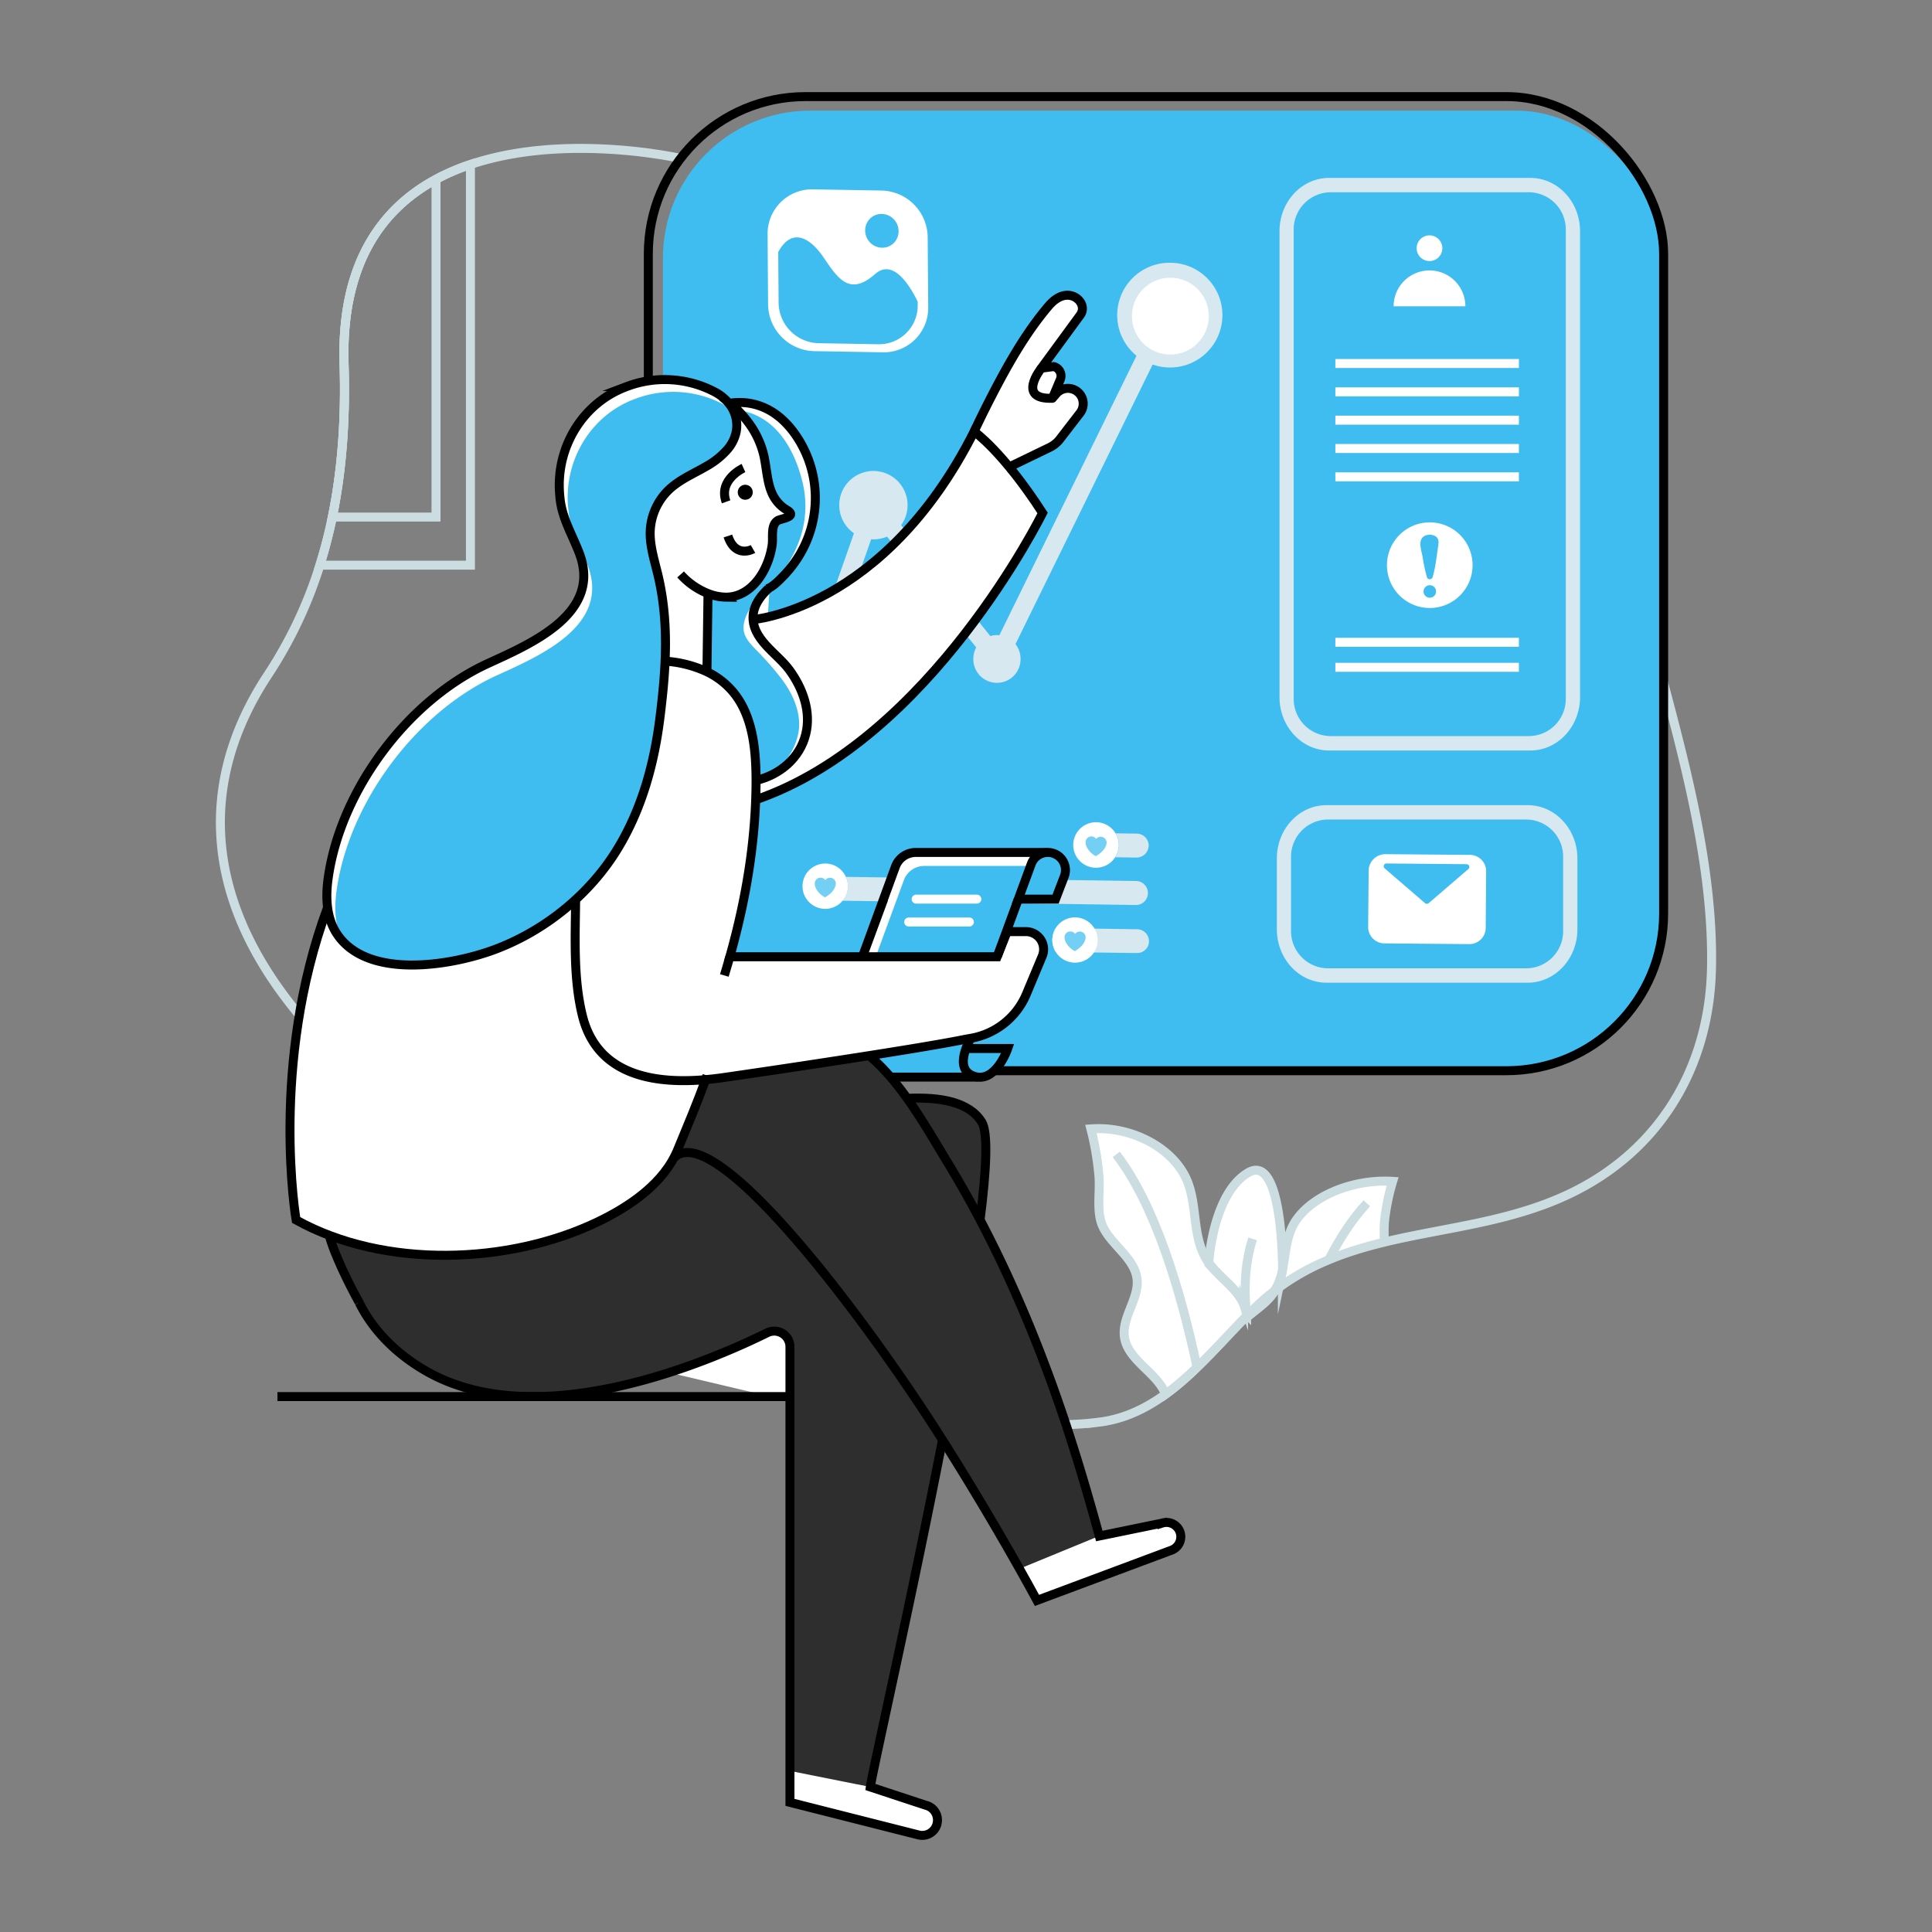 <?xml version="1.0" encoding="utf-8"?>
<svg xmlns="http://www.w3.org/2000/svg" xmlns:xlink="http://www.w3.org/1999/xlink" id="Layer_2" data-name="Layer 2" viewBox="0 0 1000 1000">
  <rect x="0" y="0" width="1000" height="1000" fill="#808080" stroke="none"/>
  <defs>
    <style>.cls-1,.cls-10,.cls-11,.cls-13,.cls-3,.cls-6,.cls-8{fill:none;}.cls-2{clip-path:url(#clip-path);}.cls-3,.cls-6{stroke:#ccdde2;}.cls-10,.cls-3,.cls-6,.cls-8{stroke-miterlimit:10;}.cls-3{stroke-width:4.82px;}.cls-4{fill:#d7e8f0;}.cls-5{fill:#fff;}.cls-10,.cls-11,.cls-13,.cls-6,.cls-8{stroke-width:4.65px;}.cls-7{fill:#3fbdf1;}.cls-13,.cls-8{stroke:#000;}.cls-9{opacity:0.72;}.cls-10,.cls-11{stroke:#fff;}.cls-11{stroke-linecap:round;}.cls-11,.cls-13{stroke-linejoin:round;}.cls-12{fill:#2e2e2e;}</style>
    <clipPath id="clip-path">
      <path class="cls-1" d="M277.14-377.35H504.91V-65.16H609.32c3.12-.42-3.11.51,0,0C709-65,785.45-141.89,773-252.47c-11.7-104.14-71.46-174.07-139.74-244.29-30.1-30.94-52.69-106.49-31.93-133.86l5.6-51.53.18-1.1c5.15-33,21.42-61.88,20.25-95.94-1-28.33-9.74-56-23.63-80.64-27.56-48.81-76.34-87.8-131.26-99.13-33.24-6.87-68-8.54-101.38-1.55-98.22,20.59-155.18,131.78-129.49,225.72C251-700.4,262.15-666.35,277.18-634Z"/>
    </clipPath>
  </defs>
  <g class="cls-2">
    <polyline class="cls-3" points="656.4 188.44 656.4 -358.38 906.9 -358.38 906.9 260.12"/>
    <path class="cls-4" d="M681.3,8V40h32V-18.72h-32Zm5.26-21.48H708V8H686.56Zm0,26.73H708V34.75H686.56Z"/>
    <path class="cls-4" d="M737.72,8V40h32V-18.72h-32ZM743-13.46h21.48V8H743Zm0,26.73h21.48V34.75H743Z"/>
    <path class="cls-4" d="M792.6,8V40h32V-18.72h-32Zm5.26-21.48h21.48V8H797.86Zm0,26.73h21.48V34.75H797.86Z"/>
    <path class="cls-4" d="M844.26,8V40h32V-18.72h-32Zm5.25-21.48H871V8H849.51Zm0,26.73H871V34.75H849.51Z"/>
  </g>
  <path class="cls-5" d="M645.51,681.72v0l0,0v0a0,0,0,0,0,0,0,.61.61,0,0,0,0-.19,1.94,1.94,0,0,1,0-.24v0s0-.09,0-.15a4.91,4.91,0,0,0,.1.5A.18.18,0,0,1,645.51,681.72Z"/>
  <path class="cls-5" d="M645.35,681.13c-8.45,8.52-16.82,18-25.74,26.61q-3.68,3.59-7.53,6.94c-2.85,2.48-5.79,4.84-8.8,7a12.85,12.85,0,0,0-.8-1.83c-5.05-10-18.75-16.33-20.45-27.67-1.55-10.59,8-20.32,6.44-30.7-1.76-11.74-16.2-18.71-18.87-30.18-1.7-7.12-.18-15.33-.8-22.67a149.17,149.17,0,0,0-4.15-24.32c1-.07,2-.1,3-.13,20.3-.34,40.28,11.06,46.85,27.08,5.29,13,2.6,27.91,9.63,40.06a19,19,0,0,0,1.43,2.26,42.79,42.79,0,0,0,3,3.66l2.23,2.32c.37.37.78.71,1.15,1.11s.77.75,1.14,1.15c3.5,3.35,7.07,6.72,9.39,10.72a9.27,9.27,0,0,1,.56,1.08,10.16,10.16,0,0,1,.56,1.15c.21.43.37.84.52,1.24s.34,1,.5,1.42c.22.75.43,1.46.59,2.2,0,.19,0,.35.06.5s0,.12,0,.19a.38.38,0,0,1,0,.18c0,.13,0,.22.06.31v.06A.47.47,0,0,0,645.35,681.13Z"/>
  <polygon class="cls-5" points="645.48 681.75 645.51 681.75 645.48 681.78 645.48 681.75"/>
  <path class="cls-5" d="M645.54,681.69c.25-.22.46-.37.71-.59-.21.19-.46.4-.68.62,0,0,0,0-.06,0v0Z"/>
  <path class="cls-5" d="M716.61,632.46a85,85,0,0,0,0,10.47c-6.1,1.49-12.11,3.13-18,5.11-3.66,1.21-7.25,2.54-10.84,4.06A121.25,121.25,0,0,0,659.88,668a32.63,32.63,0,0,0,3.88-10.26c0-.15.06-.31.09-.49v0c1.55-7.49,1.67-15.36,5.2-22.52,6.57-13.2,25.78-22.77,45.89-23.39h.37c1.83,0,3.69,0,5.55.09A112.63,112.63,0,0,0,716.61,632.46Z"/>
  <path class="cls-1" d="M663.77,657.78c0-.16.06-.31.09-.5v0"/>
  <path class="cls-5" d="M663.85,657.24v0c0,.18-.06.34-.09.49A32.63,32.63,0,0,1,659.88,668a0,0,0,0,0,0,0,31.37,31.37,0,0,1-2.32,3.19c-2.85,3.37-6.82,6.22-10.5,9.2a8.14,8.14,0,0,1-.78.65c-.21.19-.46.4-.68.62,0,0,0,0-.06,0v0a.18.18,0,0,0,0-.12,1.62,1.62,0,0,0-.1-.31v0s0-.09,0-.15a.29.29,0,0,1,0-.16,0,0,0,0,0,0,0v-.06c0-.09,0-.18-.06-.31a.38.38,0,0,0,0-.18.21.21,0,0,0,0-.19,3.82,3.82,0,0,0-.09-.5c-.16-.74-.37-1.45-.59-2.2-.16-.46-.31-1-.5-1.42s-.31-.81-.52-1.24a5.28,5.28,0,0,0-.56-1.15,9.27,9.27,0,0,0-.56-1.08c-2.32-4-5.89-7.37-9.39-10.72-.37-.4-.77-.81-1.14-1.15s-.78-.74-1.15-1.11l-2.23-2.32a42.79,42.79,0,0,1-3-3.66S627.69,617.87,646,607C663.29,596.71,663.85,651.2,663.85,657.24Z"/>
  <path class="cls-1" d="M663.77,657.78c0-.16.06-.31.09-.5v0"/>
  <path class="cls-5" d="M645.48,681.6v.15a0,0,0,0,0,0,0,.61.61,0,0,0,0-.19,1.94,1.94,0,0,1,0-.24v0s0-.09,0-.15A4.91,4.91,0,0,0,645.48,681.6Z"/>
  <path class="cls-5" d="M707.47,622.82,698.55,648c-3.66,1.21-7.25,2.54-10.84,4.06C693.44,640.92,700,630.85,707.47,622.82Z"/>
  <path class="cls-5" d="M645.58,681.79a2,2,0,0,0-.09-.59C645.55,681.57,645.58,681.79,645.58,681.79Z"/>
  <path class="cls-5" d="M577.75,597.51c20,25.93,33.28,70,41.86,110.23q-3.68,3.59-7.53,6.94Z"/>
  <path class="cls-5" d="M648.37,641.23c-4,12.21-4.15,24.54-3.68,32.35a65.29,65.29,0,0,0,.8,7.53Z"/>
  <path class="cls-6" d="M645.51,681.72v0l0,0v0a0,0,0,0,0,0,0,.61.61,0,0,0,0-.19,1.94,1.94,0,0,1,0-.24v0s0-.09,0-.15a4.91,4.91,0,0,0,.1.5A.18.18,0,0,1,645.51,681.72Z"/>
  <path class="cls-6" d="M645.35,681.13c-8.45,8.52-16.82,18-25.74,26.61q-3.68,3.59-7.53,6.94c-2.85,2.48-5.79,4.84-8.8,7a12.85,12.85,0,0,0-.8-1.83c-5.05-10-18.75-16.33-20.45-27.67-1.55-10.59,8-20.32,6.44-30.7-1.76-11.74-16.2-18.71-18.87-30.18-1.7-7.12-.18-15.33-.8-22.67a149.17,149.17,0,0,0-4.15-24.32c1-.07,2-.1,3-.13,20.3-.34,40.28,11.06,46.85,27.08,5.29,13,2.6,27.91,9.63,40.06a19,19,0,0,0,1.43,2.26,42.79,42.79,0,0,0,3,3.66l2.23,2.32c.37.37.78.71,1.15,1.11s.77.75,1.14,1.15c3.5,3.35,7.07,6.72,9.39,10.72a9.27,9.27,0,0,1,.56,1.08,10.16,10.16,0,0,1,.56,1.15c.21.43.37.84.52,1.24s.34,1,.5,1.42c.22.75.43,1.46.59,2.2,0,.19,0,.35.06.5s0,.12,0,.19a.38.38,0,0,1,0,.18c0,.13,0,.22.06.31v.06A.47.47,0,0,0,645.35,681.13Z"/>
  <path class="cls-6" d="M663.76,657.77A32.63,32.63,0,0,1,659.88,668a0,0,0,0,0,0,0,31.37,31.37,0,0,1-2.32,3.19c-2.85,3.37-6.82,6.22-10.5,9.2a8.14,8.14,0,0,1-.78.65c-.25.22-.46.37-.71.59l0,0v0h0v0h0"/>
  <path class="cls-6" d="M716.58,642.93a85,85,0,0,1,0-10.47,112.63,112.63,0,0,1,4.25-21c-1.86-.12-3.72-.12-5.55-.09h-.37c-20.11.62-39.32,10.19-45.89,23.39-3.53,7.16-3.65,15-5.2,22.52v0"/>
  <path class="cls-6" d="M663.77,657.78c0-.16.06-.31.09-.5v0"/>
  <path class="cls-6" d="M663.85,657.24v0c0,.18-.06.34-.09.49A32.63,32.63,0,0,1,659.88,668a0,0,0,0,0,0,0,31.37,31.37,0,0,1-2.32,3.19c-2.85,3.37-6.82,6.22-10.5,9.2a8.14,8.14,0,0,1-.78.65c-.21.19-.46.4-.68.62,0,0,0,0-.06,0v0a.18.18,0,0,0,0-.12,1.62,1.62,0,0,0-.1-.31v0s0-.09,0-.15a.29.29,0,0,1,0-.16,0,0,0,0,0,0,0v-.06c0-.09,0-.18-.06-.31a.38.38,0,0,0,0-.18.21.21,0,0,0,0-.19,3.82,3.82,0,0,0-.09-.5c-.16-.74-.37-1.45-.59-2.2-.16-.46-.31-1-.5-1.42s-.31-.81-.52-1.24a5.28,5.28,0,0,0-.56-1.15,9.27,9.27,0,0,0-.56-1.08c-2.32-4-5.89-7.37-9.39-10.72-.37-.4-.77-.81-1.14-1.15s-.78-.74-1.15-1.11l-2.23-2.32a42.79,42.79,0,0,1-3-3.66S627.69,617.87,646,607C663.29,596.71,663.85,651.2,663.85,657.24Z"/>
  <path class="cls-6" d="M663.77,657.78c0-.16.06-.31.09-.5v0"/>
  <path class="cls-6" d="M645.48,681.6v.15a0,0,0,0,0,0,0,.61.61,0,0,0,0-.19,1.94,1.94,0,0,1,0-.24v0s0-.09,0-.15A4.91,4.91,0,0,0,645.48,681.6Z"/>
  <path class="cls-6" d="M707.47,622.82c-7.47,8-14,18.1-19.76,29.28"/>
  <path class="cls-6" d="M645.58,681.79a2,2,0,0,0-.09-.59C645.55,681.57,645.58,681.79,645.58,681.79Z"/>
  <path class="cls-6" d="M577.75,597.51c20,25.93,33.28,70,41.86,110.23"/>
  <path class="cls-6" d="M648.37,641.23c-4,12.21-4.15,24.54-3.68,32.35a65.29,65.29,0,0,0,.8,7.53"/>
  <path class="cls-6" d="M861.08,353.38c12.73,47.68,25.86,99.05,24.78,148.06-1.15,51.65-27.45,95-74.57,117-30.67,14.31-63.64,16.94-94.71,24.47-6.1,1.49-12.11,3.13-18,5.11-3.66,1.21-7.25,2.54-10.84,4.06A121.25,121.25,0,0,0,659.88,668a0,0,0,0,0,0,0,112.44,112.44,0,0,0-9,7.65c-1.8,1.7-3.59,3.47-5.39,5.3h0s0,.06-.06.09,0,0,0,0c-8.45,8.52-16.82,18-25.74,26.61q-3.68,3.59-7.53,6.94c-2.85,2.48-5.79,4.84-8.8,7-10.16,7.4-21.37,12.88-34.29,14.49a168.13,168.13,0,0,1-17.2,1.31.45.45,0,0,1-.28,0"/>
  <path class="cls-6" d="M352.27,82S292.91,68.45,243.5,85.15a109.58,109.58,0,0,0-17.82,7.68c-28,15.15-49.13,43.62-47.58,95.33.83,27-.75,53.63-6.07,79.47q-2.61,12.58-6.45,24.9a225.43,225.43,0,0,1-26.89,56.76c-36.84,55.86-31.26,113.92,9.6,167.76,2.14,2.82,4.34,5.61,6.6,8.34"/>
  <rect class="cls-7" x="343.13" y="57.26" width="517.96" height="496.94" rx="76.3"/>
  <rect class="cls-8" x="335.57" y="50" width="525.52" height="504.2" rx="81.37"/>
  <rect class="cls-7" x="353.32" y="67.03" width="497.58" height="477.39" rx="76.3"/>
  <path class="cls-4" d="M792.11,92.09H687.92c-14.16,0-25.65,12.36-25.65,27.57V360.82c0,15.24,11.49,27.63,25.65,27.63H792.11c14.19,0,25.72-12.39,25.72-27.63V119.66C817.83,104.45,806.3,92.09,792.11,92.09Zm18.34,269.78A19.2,19.2,0,0,1,791.31,381H688.79a19.24,19.24,0,0,1-19.18-19.15V118.67a19.24,19.24,0,0,1,19.18-19.15H791.31a19.2,19.2,0,0,1,19.14,19.15Z"/>
  <path class="cls-4" d="M790.74,416.75H686.55c-14.15,0-25.65,12.36-25.65,27.57V481c0,15.25,11.5,27.64,25.65,27.64H790.74c14.19,0,25.72-12.39,25.72-27.64V444.32C816.46,429.11,804.93,416.75,790.74,416.75Zm18.34,65.31a19.19,19.19,0,0,1-19.14,19.14H687.42a19.23,19.23,0,0,1-19.18-19.14V443.33a19.24,19.24,0,0,1,19.18-19.15H789.94a19.2,19.2,0,0,1,19.14,19.15Z"/>
  <path class="cls-7" d="M557.25,443.41l-152.68-2.24a6.2,6.2,0,0,1-6.1-6.29,5.83,5.83,0,0,1,.24-1.68,6.24,6.24,0,0,1,6.05-4.42L557.44,431a11.66,11.66,0,0,0-1.85,5.93A11.81,11.81,0,0,0,557.25,443.41Z"/>
  <path class="cls-4" d="M594.27,439.41a6.26,6.26,0,0,1-6,4.46l-11-.16a11.78,11.78,0,0,0,.19-12.39l11,.16a6.23,6.23,0,0,1,6.1,6.29A5.92,5.92,0,0,1,594.27,439.41Z"/>
  <path class="cls-4" d="M593.91,464a6.22,6.22,0,0,1-6,4.43l-151.75-2.22a11.67,11.67,0,0,0,1.67-12.35L588.05,456a6.22,6.22,0,0,1,6.1,6.29A5.83,5.83,0,0,1,593.91,464Z"/>
  <path class="cls-7" d="M417.9,465.93l-13.68-.2a6.2,6.2,0,0,1-6.11-6.26,6.48,6.48,0,0,1,.25-1.71,6.16,6.16,0,0,1,6-4.4l12.19.19a12,12,0,0,0-1.18,4.73A11.56,11.56,0,0,0,417.9,465.93Z"/>
  <path class="cls-7" d="M546.45,492.68l-141.67-2.06a6.24,6.24,0,0,1-6.1-6.29,5.52,5.52,0,0,1,.26-1.64,6.24,6.24,0,0,1,6-4.46l141.46,2.08a11.71,11.71,0,0,0,0,12.37Z"/>
  <path class="cls-4" d="M594.5,488.87a6.19,6.19,0,0,1-6,4.42L566.24,493l-19.79-.27a11.71,11.71,0,0,1,0-12.37l20.16.3,22,.32a6.2,6.2,0,0,1,6.1,6.26A5.83,5.83,0,0,1,594.5,488.87Z"/>
  <path class="cls-5" d="M577.21,443.71a11.78,11.78,0,1,1,1.85-5.93A11.74,11.74,0,0,1,577.21,443.71Z"/>
  <g class="cls-9">
    <path class="cls-7" d="M572.78,436.51a7.48,7.48,0,0,1-1.91,3.75,12.61,12.61,0,0,1-1.56,1.46c-.31.22-1.92,1.51-2.23,1.35-2.12-1.07-4.79-3.76-5.12-6.39a4.67,4.67,0,0,1,0-1.24,3,3,0,0,1,3-2.51,3,3,0,0,1,2.37,1.31,3.13,3.13,0,0,1,2.47-1.13A3.1,3.1,0,0,1,572.78,436.51Z"/>
  </g>
  <path class="cls-5" d="M436.14,466.21a11.73,11.73,0,0,1-18.24-.28,11.56,11.56,0,0,1-2.51-7.65,12,12,0,0,1,1.18-4.73v0a11.78,11.78,0,0,1,11-6.57,11.64,11.64,0,0,1,10.27,6.91,11.67,11.67,0,0,1-1.67,12.35Z"/>
  <g class="cls-9">
    <path class="cls-7" d="M432.59,457.84a7.51,7.51,0,0,1-1.92,3.74,10.76,10.76,0,0,1-1.56,1.46c-.3.22-1.92,1.52-2.22,1.35-2.12-1.06-4.79-3.75-5.13-6.39a4.69,4.69,0,0,1,0-1.24,3,3,0,0,1,5.42-1.19,3,3,0,0,1,5.39,2.27Z"/>
  </g>
  <path class="cls-5" d="M566.24,493a11.76,11.76,0,0,1-21.56-6.85,11.88,11.88,0,0,1,1.75-5.79A11.75,11.75,0,1,1,566.24,493Z"/>
  <g class="cls-9">
    <path class="cls-7" d="M561.89,485.66a7.5,7.5,0,0,1-1.92,3.75,10.76,10.76,0,0,1-1.56,1.46c-.3.22-1.92,1.51-2.22,1.35-2.12-1.07-4.79-3.75-5.13-6.39a4.68,4.68,0,0,1,0-1.24,3,3,0,0,1,5.42-1.19,3,3,0,0,1,5.39,2.26Z"/>
  </g>
  <path class="cls-5" d="M397.3,121.36l.26,36.19a24.46,24.46,0,0,0,23.71,24.19l35.82.62A23,23,0,0,0,480.44,159l-.27-36.19a24.43,24.43,0,0,0-23.7-24.18L420.65,98A23,23,0,0,0,397.3,121.36Z"/>
  <path class="cls-7" d="M402.81,130.44l.19,26.2a21.24,21.24,0,0,0,20.59,21l31.11.54A20,20,0,0,0,475,157.9l0-1.77c-4.37-8.94-12.88-22.32-22-14.32-13.09,11.5-19.08,2.75-26.71-8.54C419.92,123.82,410.23,116.92,402.81,130.44Z"/>
  <ellipse class="cls-7" cx="456.47" cy="119.51" rx="8.59" ry="8.82" transform="translate(10.12 272.54) rotate(-33.6)"/>
  <path class="cls-4" d="M605.38,136a27.11,27.11,0,0,0-17.13,48.13l-71,144.71a11.35,11.35,0,0,0-1.32-.13,12,12,0,0,0-3.34.52l-46.19-57.39A17.69,17.69,0,1,0,442,276l-32.37,92.12a12.24,12.24,0,1,0,8.93,3.13l32.37-92.13c.4,0,.79.06,1.19.06a17.74,17.74,0,0,0,7-1.44l46.18,57.37a12.07,12.07,0,0,0-1.5,5.76,12.22,12.22,0,1,0,24.43,0,12.09,12.09,0,0,0-2.62-7.48l71-144.71A27.11,27.11,0,1,0,605.38,136Z"/>
  <line class="cls-10" x1="691.18" y1="188.15" x2="786.18" y2="188.15"/>
  <line class="cls-10" x1="691.18" y1="202.82" x2="786.18" y2="202.82"/>
  <line class="cls-10" x1="691.18" y1="217.48" x2="786.18" y2="217.48"/>
  <line class="cls-10" x1="691.18" y1="232.14" x2="786.18" y2="232.14"/>
  <line class="cls-10" x1="691.18" y1="246.81" x2="786.18" y2="246.81"/>
  <line class="cls-10" x1="691.18" y1="332.45" x2="786.18" y2="332.45"/>
  <line class="cls-10" x1="691.18" y1="345.39" x2="786.18" y2="345.39"/>
  <path class="cls-5" d="M766.22,444.48a8.3,8.3,0,0,1,3,6.51L769,480.32a8.41,8.41,0,0,1-8.5,8.35l-44-.38a8.42,8.42,0,0,1-8.34-8.49l.26-29.35a8.67,8.67,0,0,1,8.49-8.34l44,.38A8.27,8.27,0,0,1,766.22,444.48Z"/>
  <path class="cls-7" d="M760,449.84l-20.52,17.63a1.45,1.45,0,0,1-1.88,0l-20.89-18a1.44,1.44,0,0,1,1-2.54l41.41.37A1.44,1.44,0,0,1,760,449.84Z"/>
  <path class="cls-5" d="M740.06,270.38a22.16,22.16,0,1,0,22.14,22.16A22.15,22.15,0,0,0,740.06,270.38Zm0,39a3.24,3.24,0,1,1,0-6.48,3.24,3.24,0,0,1,0,6.48Zm4.07-24.92c-.68,4.81-1.26,9.86-2.69,14.52a1.57,1.57,0,0,1-2.78,0,80.89,80.89,0,0,1-2.32-10.7c-.45-2.62-2-6.89-.51-9.43,1.29-2.29,4.94-2.56,7-1.37C745.46,278.89,744.44,282,744.13,284.42Z"/>
  <circle class="cls-5" cx="605.77" cy="163.63" r="19.9"/>
  <circle class="cls-5" cx="739.9" cy="128.47" r="6.65"/>
  <path class="cls-5" d="M721.33,158.54a18.57,18.57,0,0,1,37.14,0Z"/>
  <path class="cls-5" d="M612,794.19a7.43,7.43,0,0,1-4.83,6.94l-69.65,26s-3.32-6.16-9.11-16.45l-39.78-66.55c-10.75,55.3-22.74,110.67-30.17,145.18l-7.16,34.36L480,933.11a7.93,7.93,0,0,1,6.07,7.68,7.94,7.94,0,0,1-9.85,7.69l-66.52-16.86V915.36l-1.58-.31,1.37-189.67-65-15.37c-8.15,2.54-16.76,4.87-25.56,6.76a2,2,0,0,0-.28.06,154.68,154.68,0,0,1-65.43,2.82c-.19,0-.41-.09-.59-.13-1.58-.3-3.16-.65-4.71-1-.47-.09-.93-.18-1.4-.31-1.36-.31-2.72-.71-4.08-1.08-.75-.22-1.49-.4-2.2-.62s-1.24-.4-1.86-.62a88.29,88.29,0,0,1-31.76-17.85A80.46,80.46,0,0,1,188.88,677c-2-3.16-3.87-6.48-5.61-9.89-10.56-20.85-12.76-27.94-9.69-28.13A128.43,128.43,0,0,1,154,630.18s-13.82-80.65,16.32-161.82v0a56.1,56.1,0,0,1,.31-15.09c6.35-45.54,41.3-92.35,83-111.31,22.34-10.16,58.77-25.75,47-56.79-3.72-9.82-9-18.28-10-28.47-.09-1-.21-1.89-.28-2.88-1.67-24,12.3-46.79,34.92-55a55.54,55.54,0,0,1,45.76,3,22.76,22.76,0,0,1,6.38,5c6.88.18,15.52,1.39,19.58,3.28,6.88,3.22,12.39,8.86,16.51,15.21a58.15,58.15,0,0,1,8.59,39.94,57.27,57.27,0,0,1-8.06,21.68,58.08,58.08,0,0,1-7.06,9.24c-2.33,2.44-5.64,6-8.83,7.31a.2.2,0,0,0,.25,0l-.93,14.87C416.56,314,467.59,296.08,505,222.09c2.7-5.73,5.48-11.43,8.4-17.07,8.64-16.79,17.9-33.49,30.17-47.93,3-3.5,7.44-6.66,12.21-5.14,4.18,1.33,7,6,4.09,9.92l-20.08,27.44,6.41-.83a4.94,4.94,0,0,1,3.38,6.75l-4.06,9.64,1.92-2.26a7.92,7.92,0,0,1,12.49,9.72L549.35,226a15.53,15.53,0,0,1-5.27,4.3l-20.94,10.1a261.39,261.39,0,0,1,17.25,23.83,409.92,409.92,0,0,1-40.27,62.58c-25.78,33.21-62.9,70.33-108.22,85.85-1,27.45-5.85,54.65-13.38,81.26v0c23.51,0,45.94,0,68.62,0l17.1-46.66a11.17,11.17,0,0,1,10.5-7.34h68.35a9.35,9.35,0,0,1,3.47.68,9.17,9.17,0,0,1,5.67,8.46,9.36,9.36,0,0,1-.62,3.25l-4.53,11.78h-.15v0H527.66l-7.84,22.46,2.23-5.67h9.64a9.16,9.16,0,0,1,8.45,12.7l-8.21,19.64a38.17,38.17,0,0,1-28.68,22.87l-.87.15L500.77,541l.83-1.64c-.27.65-.58,1.36-.86,2.14h21.62s-4.8,14-13.63,14.84a9.72,9.72,0,0,1-2.14-.07v0h-44.8c2.51,2.79,5.33,6.17,8.34,10.14,13-.19,31.91,1.2,36.59,10.28a23.82,23.82,0,0,1,2.2,2.88c1.79,3,2.38,10,1.95,20.11a163.06,163.06,0,0,1-2.61,31.1q3.4,6.38,6.54,12.83a277.65,277.65,0,0,1,12.3,26.18,4.43,4.43,0,0,1,.31.74,770,770,0,0,1,28.69,76.68l.46,1.61c6.2,18.28,11.25,34.89,13.17,45v0l32.5-6.66A7.43,7.43,0,0,1,612,794.19Z"/>
  <path class="cls-7" d="M499.85,542.7h21.62a38.93,38.93,0,0,1-3.37,7c-2.67,4.18-6.79,8.55-12.24,7.81v0H440.27a11.51,11.51,0,0,1-7.06-2.36,11.66,11.66,0,0,1,.37-6.25c26.49-4.06,53.63-8.43,65.77-10.94l2.29-.4Z"/>
  <path class="cls-7" d="M551.34,450.38a9.36,9.36,0,0,1-.62,3.25L546.2,465.4H526.92L519,488l-2.88,7.22H453.28l14.56-39.66a11.2,11.2,0,0,1,10.51-7.34h68.34a9.28,9.28,0,0,1,3.47.68,11.45,11.45,0,0,1,1.12.53C551.31,449.73,551.34,450.07,551.34,450.38Z"/>
  <path class="cls-7" d="M551.35,450.37a9.4,9.4,0,0,1-.62,3.25l-4.53,11.77H526.93l6.7-18.18a9.14,9.14,0,0,1,17.72,3.16Z"/>
  <path class="cls-7" d="M521.46,542.7S515.26,560.92,504,557c-7-2.41-5.95-9.38-4.12-14.34Z"/>
  <line class="cls-11" x1="505.62" y1="465.39" x2="474.19" y2="465.39"/>
  <line class="cls-11" x1="501.75" y1="477.23" x2="470.32" y2="477.23"/>
  <path class="cls-12" d="M526.37,671a308.18,308.18,0,0,0-19-38.21c2.92-15.47,4.91-42.57-1.42-54.87-4.68-9.09-23.57-10.47-36.61-10.28-10.07-13.31-18.21-20.17-18.21-20.17s-60.62,9.82-74.46,9.9-13.83,7.75-13.83,7.75-9.64,29.09-20.54,43.54-40.22,32-82.47,38.76-75.48-1.57-83.1-5.81-7.87-.15,5.77,26.72,34.64,46.19,69.91,52.56a154.42,154.42,0,0,0,65.41-2.82S373.63,704,390,693.27s18.93,3.86,18.93,3.86l-1.6,219.18,43.2,8.62L487.85,745.4,527.65,812,569,795C564.13,769.43,539.12,702,526.37,671Z"/>
  <path class="cls-7" d="M413.47,377.93A32.61,32.61,0,0,1,406,394.41a33.47,33.47,0,0,1-11.43,9.33,20.31,20.31,0,0,1-3.25,1.24c0-3.47-.06-7-.25-10.44-.71-12.89-3.31-26.31-11.52-36.22a40.23,40.23,0,0,0-14.57-11c.16-2.38.35-4.74.5-7.12a55.66,55.66,0,0,0-.06-12.24,41.09,41.09,0,0,1-.9-7.5c.09-2.35-.25-11.37,1.61-13.32a26,26,0,0,0,9.79,2c7.53-.06,13.51-4.68,17.54-10.59a17.36,17.36,0,0,1,4.58-.84c4.56.68-9.05,12.95-4.61,11.56-2.89.89-5,5.23-6.36,7.71-2,3.84-3.16,8.36-1.2,12.42,1.92,3.88,5.94,7.22,8.79,10.41a137.31,137.31,0,0,1,10.76,12.77C410.68,359.9,414.52,368.89,413.47,377.93Z"/>
  <path class="cls-8" d="M344.26,342.22A60.24,60.24,0,0,1,365,347.3a40.28,40.28,0,0,1,14.56,11c8.21,9.92,10.81,23.33,11.52,36.22.19,3.47.28,7,.25,10.44-.15,30.52-5.23,60.72-13.57,90.25,25.9,0,50.47,0,75.5,0h62.86L519,488l2.3-5.8H531a9.17,9.17,0,0,1,8.46,12.71l-8.21,19.64a38.22,38.22,0,0,1-28.69,22.86l-.87.16-2.29.4c-12.14,2.51-39.28,6.88-65.77,10.94-24.23,3.75-47.93,7.22-59.14,8.83-4.25.62-8.59,1.08-13,1.36-26.17,1.61-53.19-4.21-60.19-34-4.56-19.08-3.56-39.65-3.35-59.51v0"/>
  <path class="cls-8" d="M469.55,568.5c16.94-.78,32.12,1.73,38.63,12.33,3.28,5.36,2.48,24.26-.9,50.62"/>
  <path class="cls-8" d="M185.76,673.93a.66.66,0,0,1,.09.15c7.25,14.78,20,27.54,36.31,36.47,57.47,31.44,143.91-5.4,175-20.73a8.13,8.13,0,0,1,11.72,7.31V932.9l66.51,16.85a7.88,7.88,0,0,0,9.67-6,7.9,7.9,0,0,0-5.89-9.36l-28.69-9.45c1.33-9.32,20.79-94.55,37.33-179.53v0"/>
  <path class="cls-8" d="M449.85,546.36c17,14.4,29.21,36.54,40.64,55.35,27.85,45.83,48.68,95.71,64.86,146.75,4.89,15.42,9.39,31,13.64,46.58l32.48-6.67a7.42,7.42,0,0,1,4.91,14l-69.65,26s-20.38-38.07-48.86-83C446.13,679.45,369,577.85,348.64,599.52"/>
  <path class="cls-8" d="M389.09,320.78s68.3-4.73,115.12-97.42c0,0,14.8,10.21,35.43,42.15,0,0-57.88,117.47-148.56,148.47"/>
  <path class="cls-7" d="M382.91,212.4l4,6.08,2.41,3.7a180.45,180.45,0,0,1,6.44,17.43l.12.42,4.58,17.5a.08.08,0,0,1,0,.06,18.61,18.61,0,0,0,6.19,6.21,8.54,8.54,0,0,1,1.66,1.17c2.75,2.76-4.5,3.56-6,4.47a5,5,0,0,0-2.17,4.07c-8.61,35.83-3.07,26.42-6.77,34.39,3.21-2.72,11.19-11.37,11.19-11.37,1-.65,1.94-2.6,2.59-3.57a63.4,63.4,0,0,0,5.31-10,52.37,52.37,0,0,0,3-33.08C411.33,232.69,401.7,215.49,382.91,212.4Z"/>
  <path class="cls-8" d="M401.48,258.69v0"/>
  <path class="cls-7" d="M382.09,223.21a20.2,20.2,0,0,1-5.09,9.92,40.16,40.16,0,0,1-9.72,7.77c-6.82,4.06-14.41,7.13-20.14,12.61a31.47,31.47,0,0,0-9.61,20.95c-.4,8.14,2.51,16.57,4.28,24.19,5.61,24.63,3.81,48.3.71,73.09-2.94,23.39-9.2,46.28-21.34,66.64-14.32,24-37.83,43.21-64.29,53.07-22,8.21-64.75,15.49-80.92-7.35-2.79-7.21-2.82-15.46-1.74-23.23,6.35-45.58,41.3-92.36,83-111.32,22.34-10.16,58.77-25.77,47-56.82-3.75-9.79-9-18.24-10-28.47-.09-.93-.18-1.86-.27-2.85-1.68-24,12.29-46.78,34.91-55a55.42,55.42,0,0,1,45.76,3,23.22,23.22,0,0,1,6.54,5.18,3.22,3.22,0,0,1,.34.46,7.6,7.6,0,0,1,.34,1.09A17.79,17.79,0,0,1,382.09,223.21Z"/>
  <path class="cls-8" d="M391.38,403.93c12.08-2.79,22.68-11.44,25.71-24.08,2.82-11.71-1.64-23.73-8.55-33.15-6.41-8.7-19.76-16-18.71-28.34.34-4,2.32-7.5,4.9-10.6.93-1.08,1.89-2.08,2.94-3.1"/>
  <line class="cls-8" x1="366.47" y1="306.86" x2="365.91" y2="347.69"/>
  <path class="cls-8" d="M299.87,286.39c-3.73-9.8-9-18.25-10-28.47-.1-.94-.19-1.88-.26-2.88-1.69-24,12.29-46.77,34.9-55a55.48,55.48,0,0,1,45.77,3,23.21,23.21,0,0,1,6.52,5.19l.47.57a18.06,18.06,0,0,1,3.83,14.45,20.21,20.21,0,0,1-5.06,9.9,40.72,40.72,0,0,1-9.74,7.8c-6.82,4.06-14.4,7.11-20.15,12.59a31.44,31.44,0,0,0-9.58,21c-.41,8.14,2.51,16.56,4.25,24.2,5.61,24.63,3.82,48.29.72,73.07-2.94,23.39-9.19,46.29-21.35,66.65-14.32,24-37.82,43.22-64.29,53.07-22.43,8.36-66.41,15.76-81.86-8.71-5.19-8.21-5.53-18.6-4.19-28.22,6.35-45.57,41.32-92.37,83-111.32C275.23,333,311.66,317.43,299.87,286.39Z"/>
  <circle cx="385.74" cy="254.79" r="3.89"/>
  <path class="cls-8" d="M384.83,242.25s-13.17,5.94-9,17.49"/>
  <path class="cls-8" d="M397,304.85c3.3-1.2,6.82-5,9.22-7.49a59.64,59.64,0,0,0,7.08-9.21,57.33,57.33,0,0,0-.55-61.63c-4.12-6.36-9.61-12-16.49-15.2a31.46,31.46,0,0,0-18.41-2.6,55.59,55.59,0,0,1,9.34,9.74,46,46,0,0,1,8.36,18.1c.22,1.15.41,2.29.61,3.45,1,6.18,1.56,12.44,4.59,17.5a18.78,18.78,0,0,0,6.22,6.27,8.54,8.54,0,0,1,1.66,1.17c2.75,2.76-4.5,3.55-6,4.46-3.85,2.25-2.42,8.71-2.93,12.45a41.52,41.52,0,0,1-3.87,12.56,34.45,34.45,0,0,1-2.35,4.06c-4,5.93-10,10.57-17.54,10.61a26,26,0,0,1-9.77-2,37.72,37.72,0,0,1-13.89-9.77"/>
  <path class="cls-8" d="M389.76,284.16s-9.07,5.17-13-6.73"/>
  <path class="cls-13" d="M520.72,242.5l22.6-10.92a14.71,14.71,0,0,0,5.27-4.28l10.55-13.69a7.92,7.92,0,0,0-12.49-9.73l-1.93,2.25,4.07-9.63a5,5,0,0,0-3.37-6.77l-6.43.85,20.1-27.45c2.85-3.89.08-8.59-4.09-9.92-4.8-1.53-9.24,1.63-12.22,5.13-12.26,14.44-21.55,31.14-30.18,47.94q-4.35,8.47-8.39,17.08"/>
  <path class="cls-8" d="M539,190.58s-13.11,16.31,5.73,15.55"/>
  <path class="cls-8" d="M502.5,537.4s-9.72,15.77,1.6,19.64,17.51-14.33,17.51-14.33H499.76"/>
  <line class="cls-8" x1="505.98" y1="557.5" x2="460.9" y2="557.5"/>
  <path class="cls-8" d="M551.49,450.37a9.4,9.4,0,0,1-.62,3.25l-4.52,11.77H527.08l6.69-18.18a9.14,9.14,0,0,1,17.72,3.16Z"/>
  <path class="cls-8" d="M457.4,465.39l-11,29.81,17.07-46.63A11.19,11.19,0,0,1,474,441.23h68.34"/>
  <line class="cls-8" x1="516.14" y1="495.2" x2="527.08" y2="465.39"/>
  <path class="cls-8" d="M169.59,469.61c-30.15,81.17-16.33,161.84-16.33,161.84,45.54,25.34,110.11,23.14,156.36.87,16.36-7.9,34-19.8,41.14-37.24,5.24-12.77,10.69-25.44,15.18-38.39"/>
  <path class="cls-8" d="M143.59,722.87H408.92"/>
  <line class="cls-8" x1="377.78" y1="495.23" x2="374.92" y2="504.9"/>
  <path class="cls-8" d="M185.85,674.08s-11.68-20.84-15.48-34.71"/>
  <path class="cls-6" d="M243.5,85.15V292.53H165.58q3.85-12.31,6.45-24.9c5.32-25.84,6.9-52.52,6.07-79.47-1.55-51.71,19.55-80.18,47.58-95.33A109.58,109.58,0,0,1,243.5,85.15Z"/>
  <path class="cls-6" d="M225.68,92.83v174.8H172c5.32-25.84,6.9-52.52,6.07-79.47C176.55,136.45,197.65,108,225.68,92.83Z"/>
</svg>